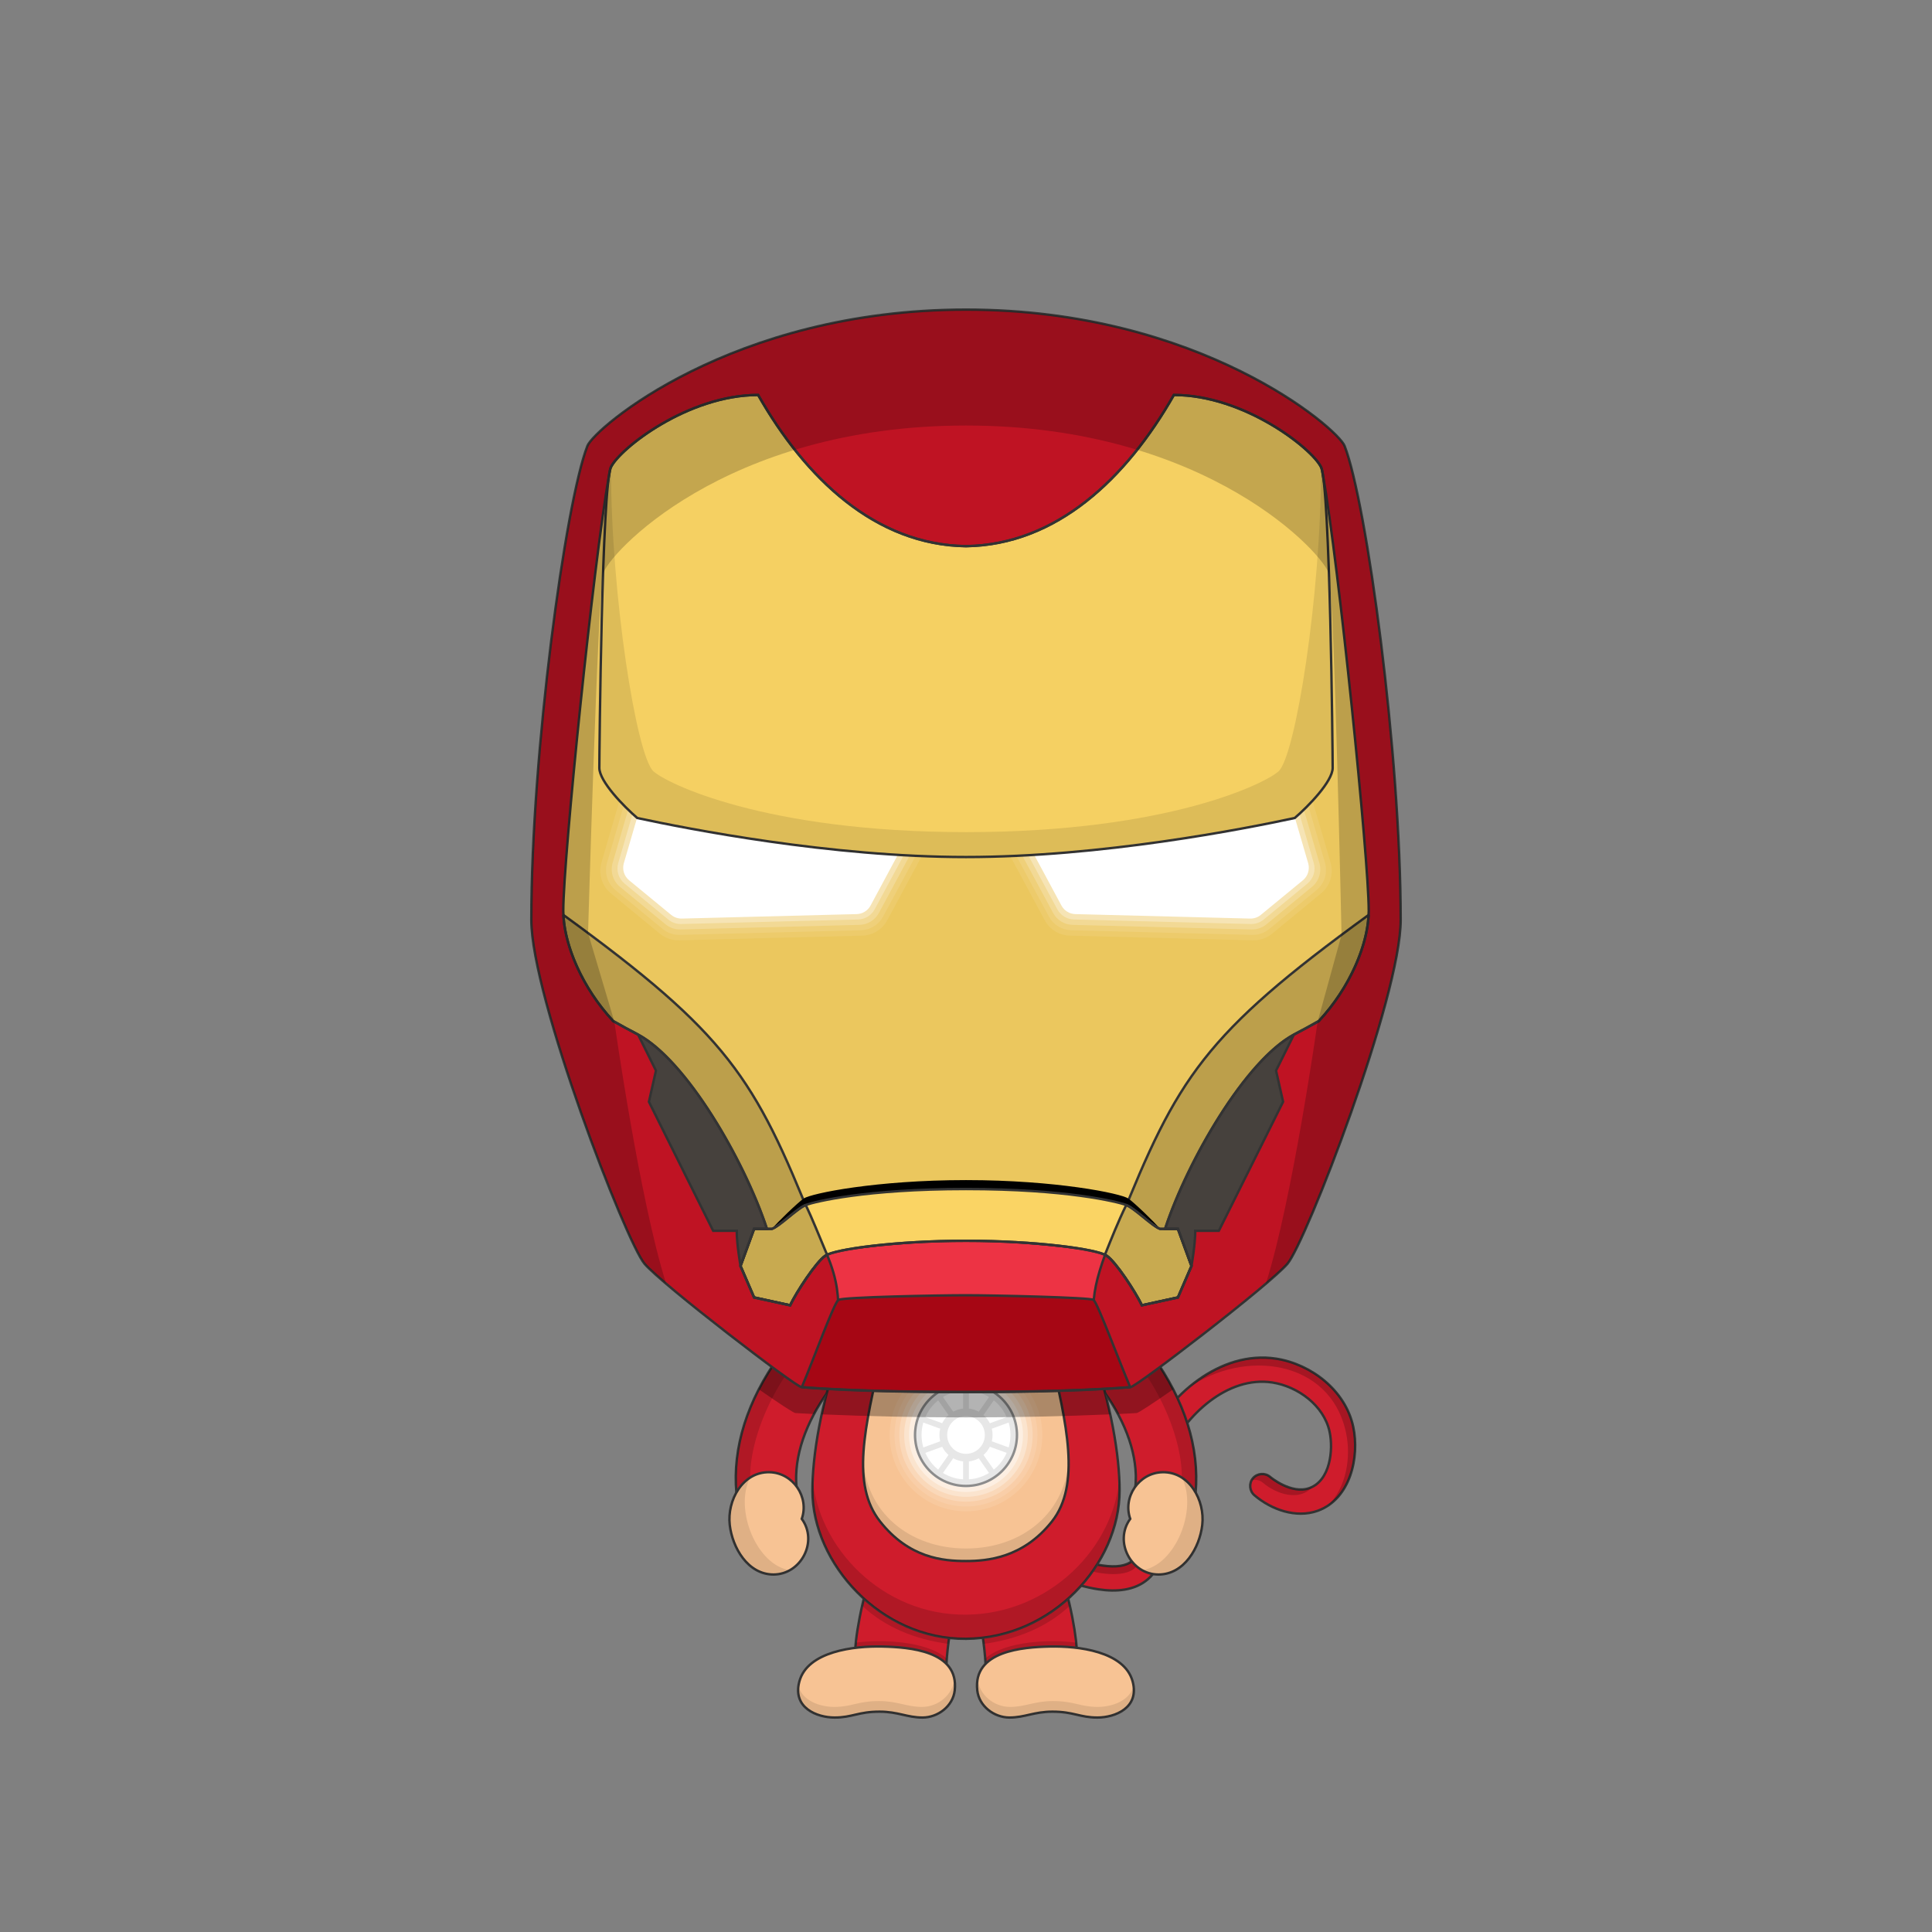 <?xml version="1.0"?>
<!-- Generated by SVGo -->
<svg
     viewBox="0 0 4000 4000"
     fill="none"
     xmlns="http://www.w3.org/2000/svg"
     xmlns:xlink="http://www.w3.org/1999/xlink">
<rect x="0" y="0" width="4000" height="4000" fill="#808080" stroke="none"/>
<path d="m2275.11 3290.64c-50.77-7.42-115.16-32.27-196.86-76-11.87-6.35-16.67-21.85-10.25-33.84 6.35-11.87 21.85-16.66 33.84-10.25 75.45 40.37 136.18 64.12 180.5 70.6 28.93 4.23 49.75 1 61.88-9.64 13.61-11.92 12.39-33 8.83-72.39-4.17-46.12-9.36-103.53 19.78-169.51 44-99.72 153.63-194.53 269.09-176.7 73.33 11.36 143.6 66.19 159.73 140.59 13.73 63.36-6.02 150.17-73.53 174.43-44.77 16-95.93-2.36-130.84-32.08-10.44-8.68-11.95-25-3.06-35.44 8.81-10.34 25.15-11.64 35.48-2.62.43.36 43.66 36.65 81.49 23.06 42.84-15.38 49.77-78.95 41.56-116.78-11.75-54.23-65.6-93.57-118.51-101.77-92.84-14.33-180.8 68.49-215.72 147.49-23.91 54.16-19.56 102.32-15.72 144.81 4 43.84 7.71 85.25-25.67 114.5-27.66 24.4-67.07 26.8-102.02 21.54z" fill="#cf1c2c" stroke="#333" stroke-miterlimit="10" stroke-width="5"/><path d="m2786.65 2965.53c11.06 51.02 1.18 114.55-37.82 152.08 51.41-33.7 65.07-107.56 52.82-164.08-16.13-74.41-86.39-129.24-159.73-140.6-66.26-10.23-131.78 18.56-181.54 60.82 114.12-80.75 293.29-60.36 326.27 91.78z" fill="#000" fill-opacity=".2"/><path d="m2717.62 3078.06c-27.03 31.45-75.59 15.26-102.89-8.23-3.14-2.68-6.9-4.54-10.94-5.41-4.03-.87-8.22-.73-12.19.41 3.97-7.3 11.63-12.23 19.93-12.9 6.6-.53 13.15 1.59 18.2 5.89 22.07 19.5 59.84 35.17 87.89 20.24z" fill="#000" fill-opacity=".2"/><path d="m2073.5 3173.5c3.5-3 15.5-9 23-5.5 6.98 3.26 15.34 7.39 24.73 12.03 49.42 24.41 127.47 62.97 183.77 62.97 50 0 54.5-25 47.5-91 .85 3.82 1.92 8.03 3.06 12.51 9.62 37.75 24.09 94.49-50.56 94.49-81.5 0-208.79-70.57-231.5-85.5z" fill="#000" fill-opacity=".2"/><path d="m1587 3147c36.5 0 65.66-32.58 62.04-68.42-5.42-63.52 18.62-132.19 65.95-198.39 43.05-60.25 89.21-93.25 53.71-132.19s-115.57 3.92-155.4 59.5c-65.71 91.92-97.19 189.11-88.63 283.68 3.19 31.47 25.83 55.82 62.33 55.82z" fill="#cf1c2c" stroke="#333" stroke-miterlimit="10" stroke-width="5"/><path d="m1553.08 3059.16c-.41-112.27 89.62-277.66 195.12-324.16-130-21-245 233.5-222.72 351.77 7.22-11.77 19.72-23.27 27.6-27.61z" fill="#000" fill-opacity=".15"/><path d="m1959.37 3446.51c5-87.08 27.4-154.43 47.17-206.81s42.42-144.7-42.56-166.02c-121.5-30.49-188.31 254.12-193.3 340.94-2.93 51.08 36.82 110.33 88.4 113.29 47.48 2.31 97.45-31.79 100.29-81.4z" fill="#cf1c2c" stroke="#333" stroke-miterlimit="10" stroke-width="5"/><path d="m1769.48 3414.5c51.5-7 148-7 188.5 34 .34-3.09 1.44-11.94 1.66-15.04-42.16-36.96-138.16-39.46-188.02-32.46-.26 3.3-1.86 10.13-2.14 13.5z" fill="#000" fill-opacity=".15"/><path d="m1785.48 3325c47.76 44.29 108.88 69.13 178 78.5.58-5.01 1.81-12.18 2.5-17-68.6-8.88-128.2-37.6-176-81-2 6-3.62 15.27-4.5 19.5z" fill="#000" fill-opacity=".15"/><path d="m2040.63 3446.51c-5-87.08-27.4-154.43-47.17-206.81s-42.42-144.7 42.56-166.02c121.5-30.49 188.31 254.12 193.3 340.94 2.93 51.08-36.82 110.33-88.4 113.29-47.48 2.31-97.45-31.79-100.29-81.4z" fill="#cf1c2c" stroke="#333" stroke-miterlimit="10" stroke-width="5"/><path d="m2230.52 3414.5c-51.5-7-148-7-188.5 34-.34-3.09-1.44-11.94-1.66-15.04 42.16-36.96 138.16-39.46 188.02-32.46.26 3.3 1.86 10.13 2.14 13.5z" fill="#000" fill-opacity=".15"/><path d="m2214.52 3325c-47.76 44.29-108.88 69.13-178 78.5-.58-5.01-1.81-12.18-2.5-17 68.6-8.88 128.2-37.6 176-81 2 6 3.62 15.27 4.5 19.5z" fill="#000" fill-opacity=".15"/><path d="m2413 3147c-36.5 0-65.66-32.58-62.04-68.42 5.42-63.52-18.62-132.19-65.95-198.39-43.06-60.25-89.21-93.25-53.71-132.19s115.56 3.92 155.4 59.5c65.71 91.92 97.19 189.11 88.63 283.68-3.19 31.47-25.83 55.82-62.33 55.82z" fill="#cf1c2c" stroke="#333" stroke-miterlimit="10" stroke-width="5"/><path d="m2446.91 3059.16c.42-112.27-89.61-277.66-195.11-324.16 130-21 245 233.5 222.71 351.77-7.21-11.77-19.71-23.27-27.6-27.61z" fill="#000" fill-opacity=".15"/><path d="m2000 2548c154 0 220 135 260 246s58 220 58 292c0 152-138.68 305.46-318 307-175.53 1.51-318-155-318-307 0-72 17.7-181.5 58-292 40-111 106-246 260-246z" fill="#cf1c2c" stroke="#333" stroke-miterlimit="10" stroke-width="5"/><path d="m2000 3393c-175.67 1.59-330-157-318-337 10 148 145.15 288.48 318 287s308-139 318-287c12 180-142.33 335.41-318 337z" fill="#000" fill-opacity=".15"/><path d="m2000 2672c104 0 160 68 174 128 34.49 147.82 64 274 4 350s-134.95 82-178 82c-47.55 0-118-6-178-82s-32.44-193.83 4-350c14-60 70-128 174-128z" fill="#f7c394" stroke="#333" stroke-miterlimit="10" stroke-width="5"/><path d="m2000 3232c-136 0-224-94-213-216 4 115 96 190 213 190s209-75 213-190c11 122-77 216-213 216z" fill="#000" fill-opacity=".1"/><circle cx="2000" cy="2971" fill="#fff" fill-opacity=".1" r="158"/><circle cx="2000" cy="2971" fill="#fff" fill-opacity=".1" r="148"/><circle cx="2000" cy="2971" fill="#fff" fill-opacity=".2" r="138"/><circle cx="2000" cy="2971" fill="#fff" fill-opacity=".3" r="128"/><circle cx="2000" cy="2971" fill="#fff" fill-opacity=".4" r="118"/><circle cx="2000" cy="2971" fill="#fff" r="100" stroke="#e7e7e7" stroke-width="16"/><circle cx="2000" cy="2971" r="47" stroke="#e7e7e7" stroke-width="16"/><g fill="#e7e7e7"><path d="m2006 2865h-12v60h12z"/><path d="m2006 3017h-12v60h12z"/><path d="m1934.28 2887.61 9.83-6.88 34.41 49.15-9.83 6.88z"/><path d="m2031.29 3005.24-9.83 6.88 34.42 49.15 9.83-6.88z"/><path d="m1898.34 2940.39 4.1-11.28 56.38 20.52-4.1 11.28z"/><path d="m2045.27 2981.1-4.1 11.27 56.38 20.52 4.11-11.27z"/><path d="m2055.88 2880.73 9.83 6.88-34.41 49.15-9.83-6.88z"/><path d="m1978.53 3012.13-9.83-6.89-34.42 49.15 9.83 6.88z"/><path d="m2097.55 2929.11 4.11 11.28-56.39 20.52-4.1-11.28z"/><path d="m1958.82 2992.37-4.1-11.27-56.38 20.52 4.1 11.27z"/></g><circle cx="2000" cy="2971" r="105.5" stroke="#8c8c8c" stroke-width="5"/><path d="m2429 2876.38c-11.96-23.2-26.09-46.2-42.3-68.88-182.47-254.57-562.95-293.6-773.4 0-16.21 22.68-30.34 45.68-42.3 68.88 40.94 28.51 71.75 48.79 75.5 49.12 3.13.27 16.81 1.06 38.85 2.06 7.63-14.21 16.39-28.4 26.19-42.49-3.84 14.64-7.28 29.06-10.34 43.19 198.99 8.43 398.44 8.43 597.44.01-3.1-14.26-6.59-28.83-10.48-43.62 9.93 14.22 18.78 28.55 26.49 42.91 22.04-1 35.73-1.79 38.85-2.06 3.76-.33 34.57-20.61 75.5-49.12z" fill="#000" fill-opacity=".3"/><path d="m2090 3556c-32 0-63.09-23.6-66.69-56.14-9.12-82.21 94.34-89.68 150.66-90.92 57.1-1.25 154.03 9.56 171.02 72.27 14.85 54.79-36.49 74.79-72.99 74.79s-49-12.15-92.98-12.15c-38.41 0-57.02 12.15-89.02 12.15z" fill="#f7c394" stroke="#333" stroke-miterlimit="10" stroke-width="5"/><path d="m2091 3534c32 0 50.61-12.15 89.02-12.15 43.98 0 56.48 12.15 92.98 12.15 28.39 0 65.75-12.1 73.97-43.26 6.73 47.6-40.67 65.26-74.97 65.26-36.5 0-49-12.15-92.98-12.15-38.41 0-57.02 12.15-89.02 12.15-42.86 0-73-34.15-65.91-80.26 2.97 33.46 34.04 58.26 66.91 58.26z" fill="#000" fill-opacity=".1"/><path d="m1910 3556c32 0 63.09-23.6 66.69-56.14 9.12-82.21-94.34-89.68-150.66-90.92-57.1-1.25-154.03 9.56-171.02 72.27-14.85 54.79 36.49 74.79 72.99 74.79s49-12.15 92.98-12.15c38.41 0 57.02 12.15 89.02 12.15z" fill="#f7c394" stroke="#333" stroke-miterlimit="10" stroke-width="5"/><path d="m1909 3534c-32 0-50.61-12.15-89.02-12.15-43.98 0-56.48 12.15-92.98 12.15-28.39 0-65.75-12.1-73.97-43.26-6.73 47.6 40.67 65.26 74.97 65.26 36.5 0 49-12.15 92.98-12.15 38.41 0 57.02 12.15 89.02 12.15 42.86 0 73-34.15 65.91-80.26-2.97 33.46-34.04 58.26-66.91 58.26z" fill="#000" fill-opacity=".1"/><path d="m1601.4 3259.89c56.81.05 92.98-68.11 58.59-115.27 15.91-45.21-18.09-95.39-66.66-96.55-56-1.34-88.37 58.5-82.5 109.13 5.48 47.31 37.52 102.65 90.57 102.69z" fill="#f7c394" stroke="#333" stroke-miterlimit="10" stroke-width="5"/><path d="m1510.83 3157.2c6.78 58.57 54.37 126.8 125.37 93.8-68.83-8.8-117-125.5-83.11-191.84-5.39 3.84-13.89 8.34-27.6 27.61-12.29 21.73-17.7 46.2-14.66 70.43z" fill="#000" fill-opacity=".1"/><path d="m2398.6 3259.89c-56.82.05-92.99-68.11-58.59-115.27-15.92-45.21 18.08-95.39 66.66-96.55 56-1.34 88.36 58.5 82.5 109.13-5.48 47.31-37.53 102.65-90.57 102.69z" fill="#f7c394" stroke="#333" stroke-miterlimit="10" stroke-width="5"/><path d="m2489.17 3157.2c-6.78 58.57-54.37 126.8-125.37 93.8 68.82-8.8 117-125.5 83.11-191.84 5.39 3.84 13.89 8.34 27.6 27.61 12.29 21.73 17.7 46.2 14.66 70.43z" fill="#000" fill-opacity=".1"/><path d="m1669.23 2705.3c-88.43 22.16-263.98-123.69-364.69-329.17-100.7-205.47-88.43-392.76 0-414.92 88.43-22.17 241.75 126.44 342.46 331.91 100.71 205.48 110.66 390.01 22.23 412.18z" fill="#46413d"/><path d="m2330.77 2705.3c88.43 22.16 263.99-123.69 364.69-329.17 100.71-205.47 88.43-392.76 0-414.92-88.43-22.17-241.75 126.44-342.46 331.91-100.7 205.48-110.65 390.01-22.23 412.18z" fill="#46413d"/><path clip-rule="evenodd" d="m2000 641c-485.35 0-769.88 246.517-783.85 282.232-45.45 116.148-116.15 636.288-116.15 981.358 0 159.91 196.25 667.36 234.54 712.03 37.03 43.21 311.97 254.18 324.88 255.3 12.9 1.12 130.17 10.1 340.58 10.1s327.68-8.98 340.58-10.1c12.91-1.12 287.85-212.09 324.88-255.3 38.29-44.67 234.54-552.12 234.54-712.03 0-345.07-70.7-865.21-116.15-981.358-13.97-35.715-298.5-282.232-783.85-282.232zm-290.65 1955.42c19.08-13.46 228.35-30.29 290.65-30.3 62.3.01 271.57 16.84 290.65 30.3 19.08 13.47 58.35 72.39 75.18 104.37l67.9-18.95 33.1-60.73s7.86-44.78 7.86-72.94h48.81l132.98-267.08-14.59-64.53 37.04-74.62 51.62-28.06c200.27-446.93-312.89-914.59-730.55-914.59s-977.89 362.6-730.55 914.59l51.62 28.06 37.04 74.62-14.59 64.53 132.98 267.08h48.81c0 28.16 7.86 72.94 7.86 72.94l33.1 60.73 67.9 18.95c16.83-31.98 56.1-90.9 75.18-104.37z" fill="#bf1323" fill-rule="evenodd"/><path d="m1711.16 2595.39c24.62 57.11 24.62 93.61 24.62 125.04 58.62 4.09 213.72 8.38 264.22 8.38s236.26-6.5 263.21-8.38c0-41.93 6.79-73.43 25.62-125.04-64.95-21.41-188.39-27.02-288.83-27.02s-213.22 5.05-288.84 27.02z" fill="#ed3344" stroke="#333" stroke-linecap="round" stroke-linejoin="round" stroke-width="5"/><path d="m1736.02 2691.25c-9.01 5.15-53 126.86-75.99 180.73 116.08 9.81 272.64 10.04 339.97 10.04s216.02 0 339.96-10.04c-22.99-53.87-67.64-174.56-75.99-180.73-6.73-4.97-205.62-9.54-263.98-9.54s-253.87 3.77-263.97 9.54z" fill="#a60614" stroke="#333" stroke-linecap="round" stroke-linejoin="round" stroke-width="5"/><path clip-rule="evenodd" d="m2000 641c-485.35 0-769.88 246.517-783.85 282.232-45.45 116.148-116.15 636.288-116.15 981.358 0 159.91 196.25 667.36 234.54 712.03 37.03 43.21 311.97 254.18 324.88 255.3 12.9 1.12 130.17 10.1 340.58 10.1s327.68-8.98 340.58-10.1c12.91-1.12 287.85-212.09 324.88-255.3 38.29-44.67 234.54-552.12 234.54-712.03 0-345.07-70.7-865.21-116.15-981.358-13.97-35.715-298.5-282.232-783.85-282.232zm-290.65 1955.42c19.08-13.46 228.35-30.29 290.65-30.3 62.3.01 271.57 16.84 290.65 30.3 19.08 13.47 58.35 72.39 75.18 104.37l67.9-18.95 33.1-60.73s7.86-44.78 7.86-72.94h48.81l132.98-267.08-14.59-64.53 37.04-74.62 51.62-28.06c200.27-446.93-312.89-914.59-730.55-914.59s-977.89 362.6-730.55 914.59l51.62 28.06 37.04 74.62-14.59 64.53 132.98 267.08h48.81c0 28.16 7.86 72.94 7.86 72.94l33.1 60.73 67.9 18.95c16.83-31.98 56.1-90.9 75.18-104.37z" fill-rule="evenodd" stroke="#333" stroke-width="5"/><path d="m1261.6 980.464c-32.23 176.696-95.39 796.196-95.39 905.046 0 66.77 37.65 157.93 103.24 228.37 19.64 11.22 32.55 17.95 51.62 28.06 103.34 54.7 231.74 279.42 272.7 421.38h812.47c40.96-141.96 169.35-366.68 272.69-421.38 19.08-10.11 31.98-16.84 51.62-28.06 65.59-70.44 103.24-161.6 103.24-228.37 0-108.85-63.16-728.35-95.38-905.046 0 958.926-1476.81 958.926-1476.81 0z" fill="#ebc75e"/><g fill="#fff"><g clip-rule="evenodd" fill-rule="evenodd"><path d="m2712.67 1641.5 42.15 144.42c6.8 23.28-.94 48.37-19.67 63.77l-101.37 83.4c-11.26 9.26-25.48 14.15-40.06 13.78l-378.91-9.72c-21.75-.55-41.53-12.73-51.82-31.89l-94.79-176.36z" fill-opacity=".08"/><path d="m2704.61 1653.92 38.61 132.3c6.04 20.69-.84 42.99-17.49 56.69l-97.79 80.45c-10.01 8.23-22.65 12.58-35.6 12.25l-374.64-9.61c-19.33-.49-36.91-11.31-46.06-28.35l-85.89-159.81z" fill-opacity=".1"/><path d="m2696.54 1666.34 35.08 120.18c5.28 18.11-.74 37.62-15.3 49.6l-94.22 77.51c-8.75 7.2-19.81 11.01-31.15 10.72l-370.36-9.5c-16.91-.43-32.29-9.9-40.3-24.8l-77-143.26z" fill-opacity=".2"/><path d="m2688.47 1678.76-567.63 76.97 68.1 126.71c6.86 12.77 20.05 20.89 34.55 21.26l366.07 9.39c9.72.24 19.2-3.02 26.71-9.19l90.63-74.56c12.48-10.27 17.64-27 13.11-42.52z" fill-opacity=".3"/></g><path d="m2226.38 1892.55c-12.08-.31-23.07-7.07-28.79-17.72l-59.2-110.15 542.02-73.51 28 95.95c3.78 12.94-.52 26.87-10.92 35.43l-87.06 71.62c-6.25 5.14-14.15 7.86-22.25 7.65z"/><path clip-rule="evenodd" d="m1287.33 1641.5-42.15 144.42c-6.79 23.28.94 48.37 19.67 63.77l101.38 83.4c11.25 9.26 25.47 14.15 40.05 13.78l378.91-9.72c21.75-.55 41.53-12.73 51.83-31.89l94.78-176.36z" fill-opacity=".08" fill-rule="evenodd"/><path clip-rule="evenodd" d="m1295.4 1653.92-38.62 132.3c-6.03 20.69.84 42.99 17.49 56.69l97.79 80.45c10.01 8.23 22.65 12.58 35.61 12.25l374.63-9.61c19.33-.49 36.91-11.31 46.07-28.35l85.89-159.81z" fill-opacity=".1" fill-rule="evenodd"/><path clip-rule="evenodd" d="m1303.46 1666.34-35.07 120.18c-5.29 18.11.73 37.62 15.3 49.6l94.21 77.51c8.76 7.2 19.82 11.01 31.15 10.72l370.36-9.5c16.91-.43 32.3-9.9 40.31-24.8l76.99-143.26z" fill-opacity=".2" fill-rule="evenodd"/><path clip-rule="evenodd" d="m1311.53 1678.76 567.63 76.97-68.1 126.71c-6.86 12.77-20.05 20.89-34.55 21.26l-366.07 9.39c-9.72.24-19.2-3.02-26.7-9.19l-90.64-74.56c-12.48-10.27-17.64-27-13.11-42.52z" fill-opacity=".3" fill-rule="evenodd"/><path d="m1773.62 1892.55c12.09-.31 23.07-7.07 28.8-17.72l59.2-110.15-542.02-73.51-28.01 95.95c-3.77 12.94.53 26.87 10.93 35.43l87.05 71.62c6.26 5.14 14.16 7.86 22.26 7.65z"/></g><path d="m2833.58 1894.27c-340.94 247.67-396.06 337.55-517.12 639.87 31.61 7.17 61.59 16.91 89.77 29.18 37.6-127.37 159.92-358.54 272.7-421.38 19.07-10.1 31.98-16.84 51.62-28.06 62.76-67.41 99.94-153.78 103.03-219.61z" fill="#000" fill-opacity=".2" stroke="#333" stroke-width="5"/><path d="m2000 1130.8c187.38-2.7 332.03-140.274 430.36-313.054 145.33 0 285.76 110.504 304.68 149.251 18.92 38.753 24.12 594.763 24.12 622.823 0 28.05-51.05 80.23-78.55 103.8-104.36 22.44-400.62 80.8-680.61 80.8s-576.25-58.36-680.61-80.8c-27.5-23.57-78.55-75.75-78.55-103.8 0-28.06 5.2-584.07 24.12-622.823 18.92-38.747 159.35-149.251 304.68-149.251 98.33 172.78 242.77 310.354 430.36 313.054z" fill="#f5d062" stroke="#333" stroke-width="5"/><path d="m1352.5 1596.55c25.23 24.11 228.74 126.21 648.06 126.3 419.32-.09 621.71-102.19 646.95-126.3 34.72-33.19 87.53-361.91 87.53-629.553 18.92 38.743 24.12 594.763 24.12 622.823 0 28.05-51.06 80.23-78.55 103.8-104.22 22.41-422.27 80.64-679.48 80.8-257.21.15-464.04-38.16-681.74-80.8-27.49-23.57-78.55-75.75-78.55-103.8 0-28.06 5.2-584.08 24.13-622.823 0 267.643 52.8 596.363 87.53 629.553z" fill="#000" fill-opacity=".1"/><path d="m1166.42 1894.27c340.94 247.67 396.06 337.55 517.12 639.87-31.61 7.17-61.59 16.91-89.77 29.18-37.6-127.37-159.92-358.54-272.7-421.38-19.07-10.1-31.98-16.84-51.62-28.06-62.76-67.41-99.94-153.78-103.03-219.61z" fill="#000" fill-opacity=".2" stroke="#333" stroke-width="5"/><path d="m2000 2461.76c164.96 0 319.04 25.81 331.61 33.67 12.57 7.85 54.42 41.52 70.14 48.81-9.92-12.53-54.19-55.06-65.65-62.84-15.71-10.66-149.82-38.16-336.1-38.16s-320.39 27.5-336.1 38.16c-11.46 7.78-55.73 50.31-65.65 62.84 15.71-7.29 57.57-40.96 70.14-48.81 12.57-7.86 166.65-33.67 331.61-33.67z" fill="#000"/><path d="m2000 2461.76c-208.73 0-312.48 26.35-330.49 32.54-17.95 6.18-54.98 44.33-71.25 49.94h-37.04l-28.05 76.87 28.05 65.09 74.63 16.27c13.47-27.87 53.3-89.18 72.94-102.68s145.89-30.86 291.21-30.86 271.57 17.36 291.21 30.86 59.48 74.81 72.94 102.68l74.63-16.27 28.05-65.09-28.05-76.87h-37.03c-16.28-5.61-53.31-43.76-71.26-49.94-18.01-6.19-121.76-32.54-330.49-32.54z" fill="#fad464" stroke="#333" stroke-width="5"/><path d="m2000 1130.8c187.38-2.7 332.03-140.274 430.36-313.054 145.33 0 285.76 110.504 304.68 149.251 1.47 3.007 2.85 9.129 4.16 17.876 32.46 182.357 94.59 792.677 94.59 900.637 0 66.77-37.65 157.93-103.24 228.37-19.64 11.22-32.54 17.96-51.62 28.06-98.82 52.31-220.55 260.09-266.83 402.3h26.68l28.05 76.87-28.05 65.09-74.63 16.27c-13.46-27.87-53.3-89.18-72.94-102.68s-145.88-30.86-291.21-30.86c-145.32 0-271.57 17.36-291.21 30.86s-59.47 74.81-72.94 102.68l-74.63-16.27-28.05-65.09 28.05-76.87h26.68c-46.27-142.21-168.01-349.99-266.83-402.3-19.07-10.11-31.98-16.84-51.62-28.06-65.59-70.44-103.24-161.6-103.24-228.37 0-107.95 62.12-718.18 94.59-900.594 1.3-8.77 2.69-14.907 4.16-17.919 18.92-38.747 159.35-149.251 304.68-149.251 98.33 172.78 242.77 310.354 430.36 313.054z" stroke="#333" stroke-width="5"/><path d="m2331.78 2494.79c-17.78 36.71-30.28 68.71-44.14 103.03 1.43.66 2.62 1.32 3.57 1.97 19.64 13.5 59.47 74.81 72.94 102.68l74.63-16.27 28.05-65.09-28.05-76.87h-37.04c-15.89-5.48-51.57-41.99-69.96-49.45z" fill="#000" fill-opacity=".2" stroke="#333" stroke-width="5"/><path d="m1668.22 2494.79c13.28 27.71 27.78 64.21 44.13 103.03-1.42.66-2.61 1.32-3.56 1.97-19.64 13.5-59.47 74.81-72.94 102.68l-74.63-16.27-28.05-65.09 28.05-76.87h37.04c15.89-5.48 51.57-41.99 69.96-49.45z" fill="#000" fill-opacity=".2" stroke="#333" stroke-width="5"/><path d="m1216.15 923.232c13.97-35.715 298.5-282.232 783.85-282.232s769.88 246.517 783.85 282.232c45.45 116.148 116.15 636.288 116.15 981.358 0 159.91-196.25 667.36-234.54 712.03-7.18 8.38-23.31 23.07-44.74 41.32 55.26-174 107.28-542.69 107.28-542.69l49.5-179.75s-14.79-690.01-26-747c-7.24-36.81-248-307.5-751.5-307.5s-744.26 270.69-751.5 307.5c-11.21 56.99-31 743.25-31 743.25l54.5 183.5s52.02 368.69 107.28 542.69c-21.43-18.25-37.56-32.94-44.74-41.32-38.29-44.67-234.54-552.12-234.54-712.03 0-345.07 70.7-865.21 116.15-981.358z" fill="#000" fill-opacity=".2"/></svg>
